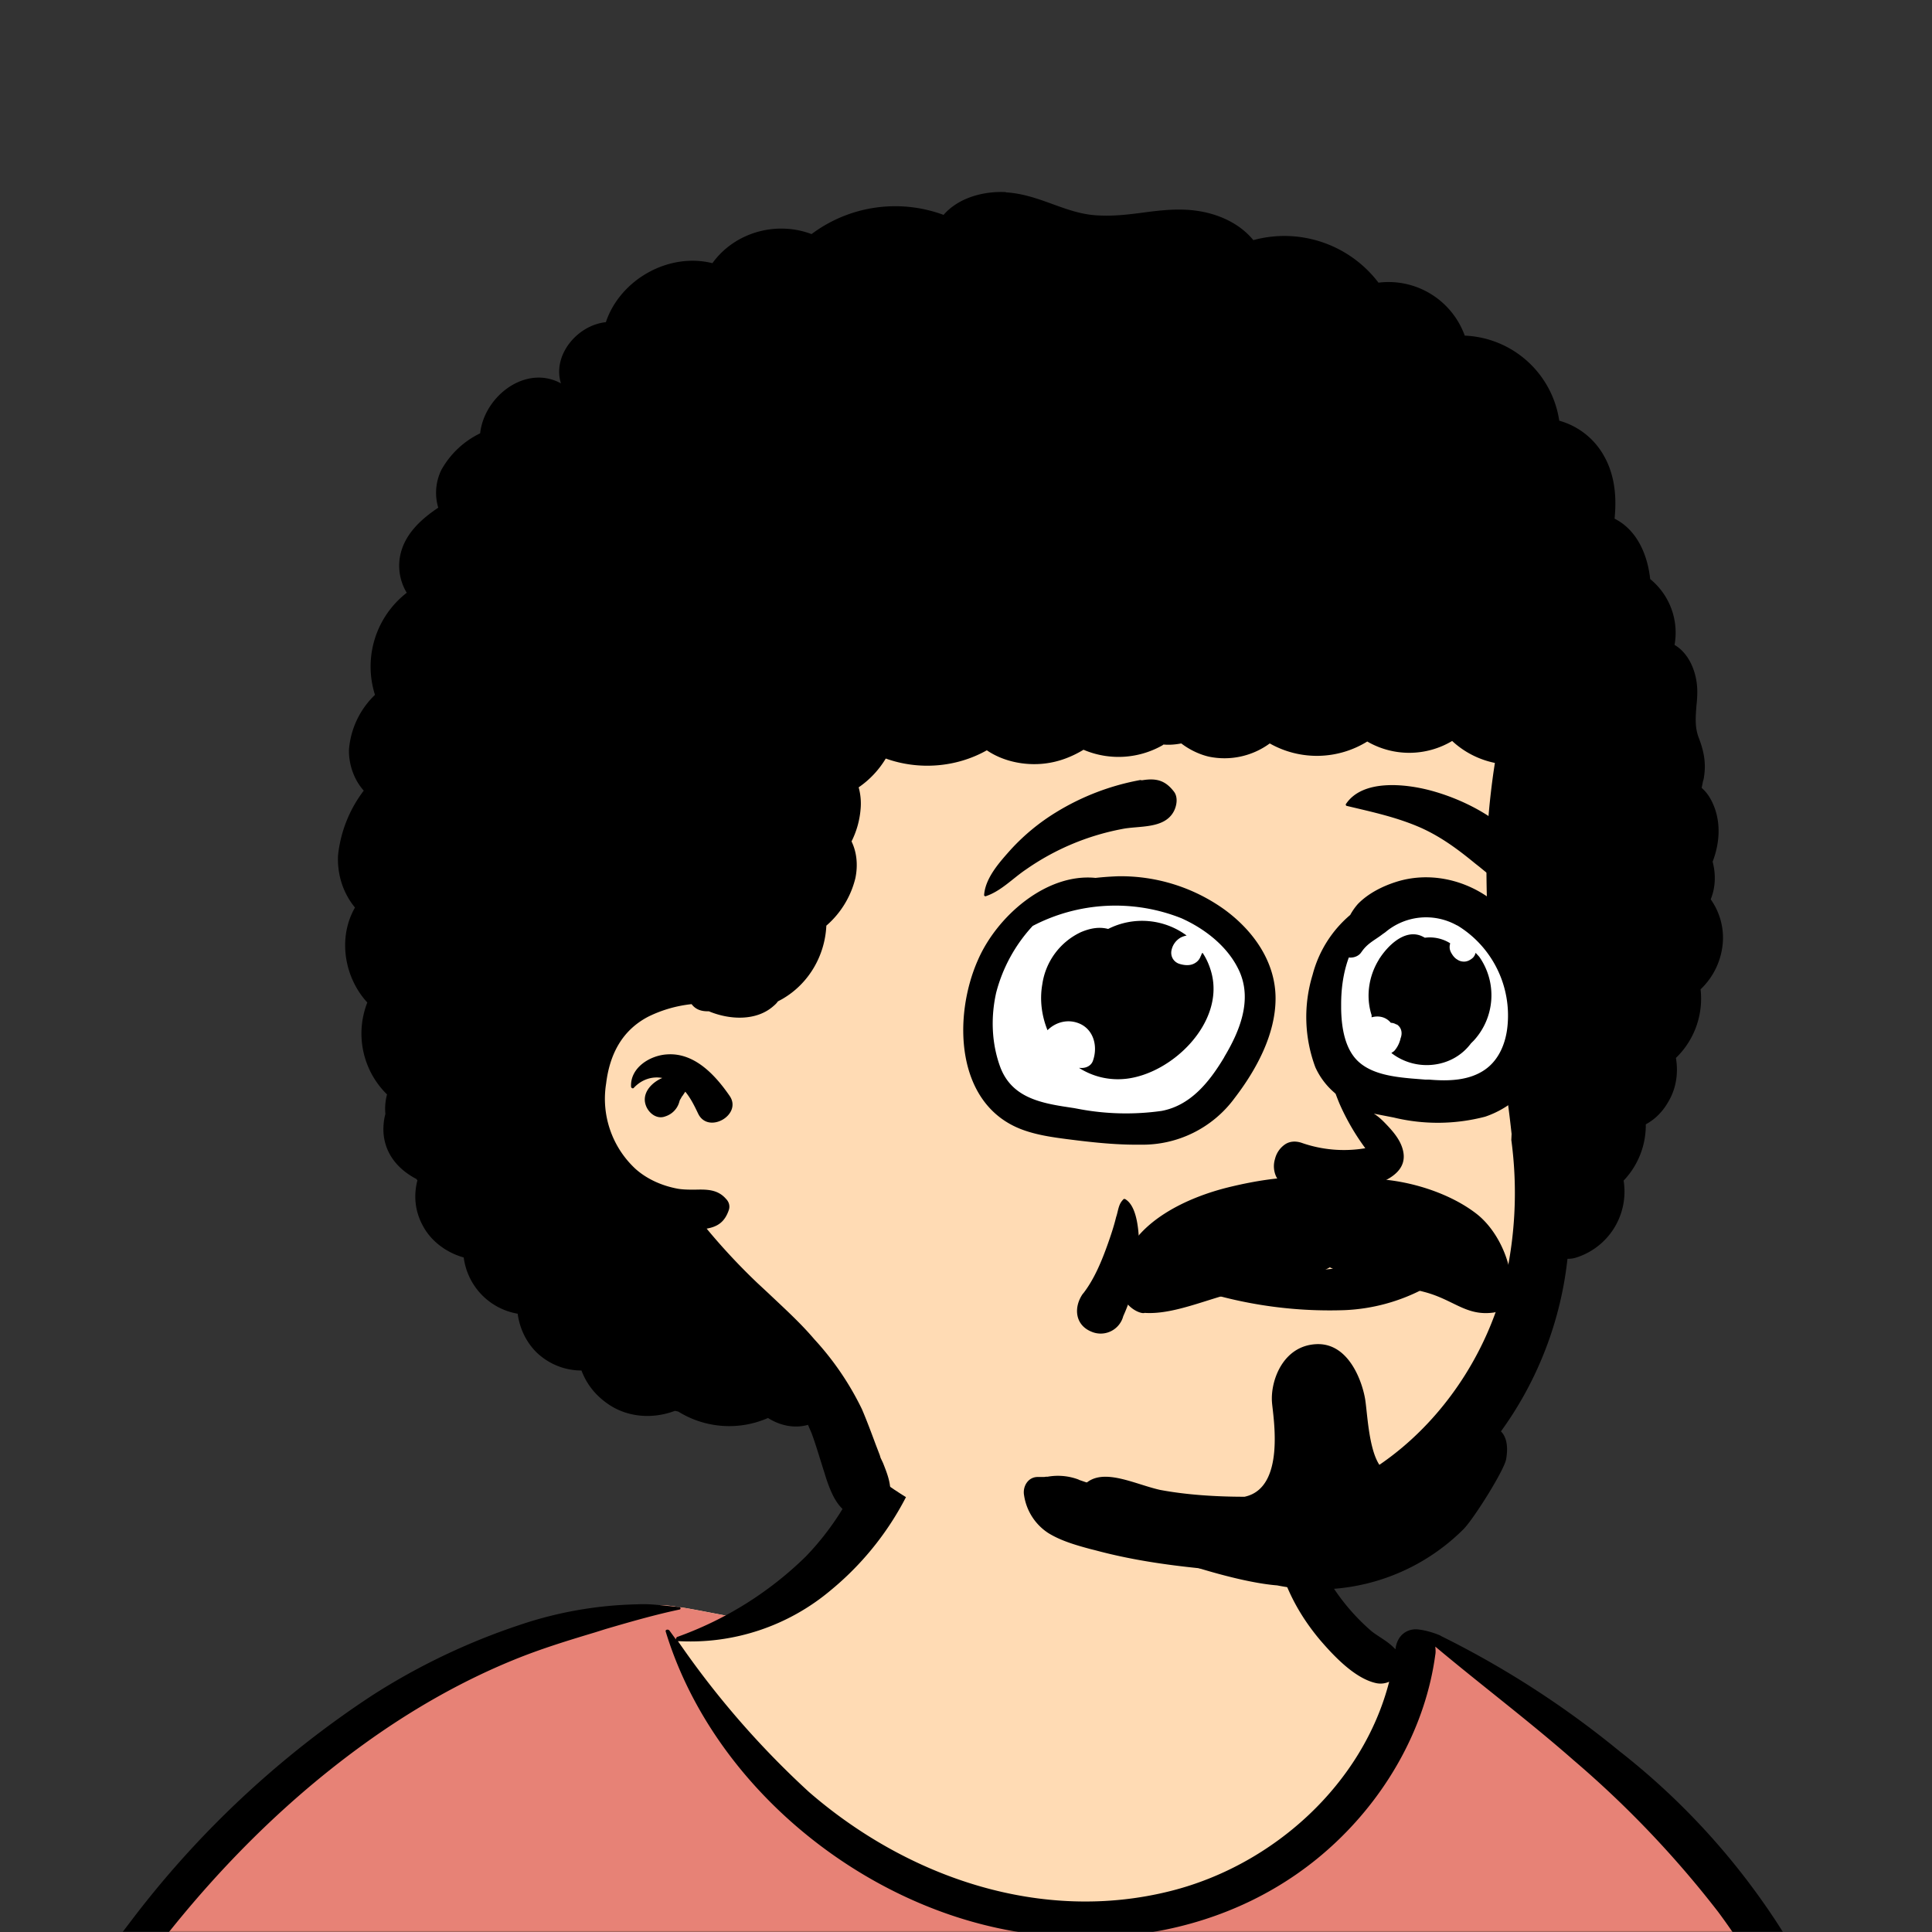 <svg xmlns="http://www.w3.org/2000/svg" viewBox="0 0 704 704" fill="none" shape-rendering="auto"><rect x="0" y="0" width="704" height="704" fill="#333333" stroke="none"/><mask id="viewboxMask"><rect width="704" height="704" rx="0" ry="0" x="0" y="0" fill="#fff" /></mask><g mask="url(#viewboxMask)"><g fill-rule="evenodd" clip-rule="evenodd"><path d="M705.3 1074a2351.1 2351.1 0 0 1-15.6-101c-1-7.7-2.5-16.4 2.7-22 7.3-8 14-14.8 14.8-26.2.8-10.7-2.8-22.4-5-32.8a809.4 809.4 0 0 0-17.3-64.7c-6.6-21.7-13.9-43.2-21.3-64.6-6.9-20-13.5-40.3-22.5-59.5-17-36.5-46-63.5-81.6-81.6-9-4.5-27-20.5-36.3-24-8.5-3.4-8.5 6.3-16.9 2.6-6.7-2.9-13-6.7-16.7-13.2-4-7-14.3-16.9-15.9-25-3.3-17.4.3-32.2-12-45.3a90 90 0 0 0-41.1-23.8c-33.7-9.3-78.5-2.8-98.8 28.5-9.7 14.9-13 33-26.2 45.1-11.4 10.7-8.8 18-23.6 23.4-.9.3-23.6-4.5-24.4-4.2-16.2-3.5-31.7 6.2-46.5 11.8a325.4 325.4 0 0 0-63 32.3 399.2 399.2 0 0 0-102.3 98.5 482.5 482.5 0 0 0-76.4 161c-1.7 6.4-3.5 13-1.5 19.4 1.7 5.3 5.4 9.2 9.8 12.4 6 4.3 18 7 17.7 15.7-.1 6.6-2.4 13.5-3.5 20-1.3 7.7-2.3 15.5-3.4 23.2-4.8 35.4-8.6 71-10.3 106.6a920 920 0 0 0-.5 106c.1 2.3.8 4.5 2 6.2-1 .4-1.2 2.4.1 2.7l2.7.5a12 12 0 0 0 7 2.4l5.5.2c19.3 4 38.6 7.9 58.1 10.8 23.8 3.5 47.6 6.3 71.5 8.7 49.2 4.8 98 3.2 147.1.6a1877 1877 0 0 1 147.4-2c49.2 1.4 98.4 3.5 147.6 4.4 55 1 110-.5 164.8-5 7.5-.5 12.2-6.5 10.7-14-8.9-44.7-19-89.1-27-134Z" fill="#ffdbb4"/><path d="m201 597.5 1.2-.4c14.5-5.7 29.6-14.8 45.4-11.4.5-.2 10.8 1.9 17.9 3.2l-6.7 7L247 598c40.7 67.1 88.8 100.7 144.3 100.7 55.5 0 97.7-33.6 126.4-100.7l4-1c.4 0 1 .2 1.5.4 9.3 3.6 27.4 19.6 36.3 24.1 35.6 18 64.5 45 81.6 81.6 8.7 18.6 15.2 38 21.8 57.5l.7 2c7.4 21.4 14.7 43 21.3 64.6 6.3 20.4 12 41 16.6 61.8l.7 2.9c2.2 10.4 5.8 22 5 32.8a29 29 0 0 1-3 10.7l-80.4 29 38.4 261.3c-35.1 1.5-70.3 2-105.5 1.3-49.2-.9-98.4-3-147.6-4.3-47.7-1.2-95.3-.7-143 1.7l-12 .6a946.3 946.3 0 0 1-139.5-1l-3.1-.3v-38.3l16.3-212.9-83-15.6-81.3-39.5a21.7 21.7 0 0 1-5.6-8.8c-1.9-6-.5-12 1-18l.5-1.3a492.8 492.8 0 0 1 76.4-161A399.3 399.3 0 0 1 138 629.7c19.8-13 40.9-23.9 63-32.3Z" fill="#e78276"/><path d="M232.2 584.6c5.1-.3 10.3.6 15.4 1 .4.1.6.8 0 .9-9 1.9-18 4.5-26.9 7.1l-3.8 1.2c-10 3-19.8 6-29.6 10-19.4 7.9-37.8 18.5-54.8 30.8C67.2 682.8 20 754.3-9.9 828.3a526 526 0 0 0-24.3 77c-.4 1.6-2 5.4-1 7 .7 1.3 3.6 2.1 5 2.9l4.5 2.3 25.2 12.9 2.3 1.1c38 18.6 78.4 34.4 121 35.5l.4-3.7a342 342 0 0 1 9.9-60c.3-1 1.6-.6 1.7.3 3 23.1 2 46.4 1 69.7-1.8 41-4.3 82.2-6.5 123.3-1.2 20.6-2.6 41-3.9 61.7-1.3 20.5-1.7 41.6-4.7 62-.6 4.6-6 7-10 6.6-4.4-.5-7.9-4.5-8-9 0-11.9 1.5-24 2.4-35.8l2.5-33.8c3.1-41.1 6.8-82.2 10.2-123.3a4771 4771 0 0 1 3.8-43.7C76.4 979.8 34.2 963-6.1 943.5c-.6 13.2-2 26.5-3.4 39.6-3.8 36.8-7.1 73.6-9.6 110.5a2254.2 2254.2 0 0 0-4.2 92.7l-.2 7c0 4.4-.5 8.5-4.3 11.7-3.7 3.3-8.9 3.5-12.6 0-5-4.6-4.2-10.9-4-17.1a1675.6 1675.6 0 0 1 1.8-47.2 1321 1321 0 0 1 10.5-109.5l2-14c3.5-26 7.5-52.7 15.5-77.9-3.1-1.5-6.2-3-9.3-4.7-5.5-2.7-11.2-5.4-16.6-8.4-4.2-2.5-7.9-5.8-9-10.8-1.4-5.5.6-11.5 2-16.9v-.4a502 502 0 0 1 26.6-80 523.2 523.2 0 0 1 67.8-117 353.8 353.8 0 0 1 88.7-83.3 239 239 0 0 1 53.8-25.7 142.6 142.6 0 0 1 42.8-7.5Zm90.1-66c6-6.5 18.1.2 15.2 8.8a108.2 108.2 0 0 1-34.7 52A79.4 79.4 0 0 1 247 598l1.7 2.4a321.1 321.1 0 0 0 46.1 52.6c36 31.2 84.8 48 132 36 37.1-9.4 69.8-38.8 79.4-76.2-1.3.6-3 .9-4.8.5-7.7-1.7-15.3-9.8-20.3-15.6-5.3-6.3-9.5-13-12.6-20.7-5.6-14-7.4-32.1.3-45.7 1-1.7 3-.7 3.3 1l.3 2.5c1.5 12.7 3.3 25 9.3 36.6a76 76 0 0 0 18.2 23.1c2.6 2 5.8 3.6 8.1 6l.5.4c.6-5 4.1-7.3 7.6-7.2 3.3.2 7.3 1.6 8.8 2.3l.1.1a341 341 0 0 1 65.1 42 259 259 0 0 1 88.4 129c7.5 25.3 11.8 51.4 16.3 77.4l2.8 16c4.2 23.9 8.9 48.4 18.4 70.7 2.5 5.7.6 11.1-5.5 13.4A1493 1493 0 0 1 688 953c3.7 16 6 32.5 8.7 48.5 6 34.1 13.2 68 19.4 102 3.2 17.5 6.1 35 9.3 52.3l4.7 25.2 2.4 13.6.1.7c.5 2.4 1 4.9.4 7.3-.8 2.7-2.9 4.6-4.8 6.6-1.6 1.6-3.8 1.6-5.7.7l-.7-.3c-3.4-1.6-6-3.2-7.3-7-.7-2.5-1-5.2-1.5-7.7a3535.6 3535.6 0 0 1-7.8-43.6l-1.6-9.1c-5.2-31.4-10.2-62.9-12.8-94.5-1-14-2.3-28.1-3.5-42.2l-.9-10.5c-1.1-13.3-2.5-27-2.7-40.5l-4.5 1.6L657 964c-5.5 2-12.5 6-18.4 5.2-2.9-.3-5-1.2-6.8-2.9 2 28.8 4.8 57.4 8.5 86a1965.7 1965.7 0 0 0 22 135c.6 3.2 1.4 6.4 1.9 9.6.5 3.7-.5 5.9-2.5 9-1.7 2.4-5 3.7-7.8 2-3.6-2.3-5.5-4.3-6.5-8.4-1-3.7-1.6-7.6-2.3-11.4a1654.2 1654.2 0 0 1-11.4-65.2c-7.8-52-12.7-104.4-15.2-156.8a1388 1388 0 0 1-1.4-77.8c0-13.3.5-26.6 1.4-39.9 1-13.4 3-26.5 4.8-39.8 0-.5.7-.5.7 0 .8 14.9 2.1 29.8 2.8 44.7.6 14.3.9 28.5 1.4 42.8.6 18.7 1.5 37.5 2.7 56.2a9.6 9.6 0 0 1 8.5-3.1c4.7-1 9.7-3.4 14.1-5l16.8-5.5 26.4-8.7a679 679 0 0 1-18-80.8l-2-12.3c-4-24.2-8.5-48.5-15.8-72a229.8 229.8 0 0 0-34.8-68.2 370.2 370.2 0 0 0-52.7-55.3C557 627 539.7 614 523 600c.1.9.2 2 0 3-3.5 25.9-17 50-35.8 67.9-37.7 36-93.6 43.4-142 26.5-46.7-16.3-88-55-102.6-102.8-.3-.8.8-1 1.3-.5l2.4 3.3c0-.4.2-.9.7-1a129 129 0 0 0 46.6-29.2 100.2 100.2 0 0 0 21.3-33.3l.4-1c1.7-5 3.2-10.2 7-14.2Z" fill="#000"/></g><g transform="matrix(.998 0 0 1 156 62)"><path fill-rule="evenodd" clip-rule="evenodd" d="M195.4 82.7c151.6-7.5 220 99.2 224.4 147 3 33-16.5 71.1-16.5 100.7 0 15 18.5 47.5 9.9 69.5-19.2 49-59.7 103.3-111.4 103.3-51.6 0-118.9 14.3-176-67.5-5.3-7.6-73-51.2-79.6-92.6C29.8 239.9 87.2 88 195.4 82.7Z" fill="#ffdbb4"/><g fill="#000"><path d="M211 8c-8.2-.4-17.3 2-22.8 8.3a51 51 0 0 0-48.2 7c-13-4.9-28.1-.6-36.2 10.6-16-4-33.7 6-38.9 21.5-10.5 1.1-19.6 12.1-16.4 22.3-12.8-7-28 4.6-29.5 18.2a32.2 32.2 0 0 0-14.2 13.4A19 19 0 0 0 3.7 123c-6.6 4.4-12.6 10-14 18A19 19 0 0 0-7.8 154a34 34 0 0 0-11.6 37.2 31 31 0 0 0-9.5 20c-.1 5.3 1.8 10.9 5.4 14.9a47 47 0 0 0-9.4 23.7c-.3 7 1.9 13.7 6.2 18.9-6.3 10.9-4 25.4 4.5 34.6a31 31 0 0 0 7.2 33.5 20 20 0 0 0-.6 7.1c-.6 2.2-.8 4.5-.7 6.7.5 8 5.5 13.6 12 17l.4.5c-1.4 5.3-1 11 1.9 16.4 3 5.8 8.8 10 15 11.7a23.9 23.9 0 0 0 19.7 20.5c.7 5.2 3 10.3 7 14.2a23.7 23.7 0 0 0 16.3 6.5c1.8 4.8 5 9 9.7 12.2 7.2 5 16.5 5.5 24.4 2.5l1 .2.3.1a35.3 35.3 0 0 0 32.7 2.3c4.4 2.8 9.7 3.9 14.6 2.5l1.3 3c1.2 3.2 2.2 6.5 3.2 9.7l2.3 7.3c2.6 7.5 5.5 13.2 14 14.3 3 .4 6.2-2 7.6-4.4 3.2-5.5 1.1-10.7-1-16l-.9-1.9-.3-1-1.5-3.9c-1.6-4.3-3.2-8.6-5-12.8A105.2 105.2 0 0 0 141 426c-5.1-6-11-11.3-16.7-16.7l-4.2-3.9a229.9 229.9 0 0 1-18.4-19.7c4-.7 6.6-2.4 8.1-6.8.5-1.5 0-3-1-4-3.1-3.6-7.2-3.5-11.4-3.4-2 0-4 0-6-.3-5.7-1-11.3-3.4-15.6-7.2A34.8 34.8 0 0 1 65 332.8c1.3-10.6 5.8-19.4 15.5-24.4a47 47 0 0 1 15.7-4.5c1.2 1.6 3 2.6 5.8 2.6h.5c7.7 3.2 17.5 3.6 23.7-2 .6-.5 1.1-1 1.5-1.6l1.5-.8c9.8-5.6 15.7-15.9 16.2-26.8A33.3 33.3 0 0 0 156 258c1-4.8.5-9.5-1.4-13.4a32 32 0 0 0 3.3-11.7 22 22 0 0 0-.7-8 34 34 0 0 0 9.9-10.5c12 4.3 25.7 3.3 36.9-3 6 4.1 14 5.7 21.3 4.8 5-.6 9.7-2.4 14-5a32.6 32.6 0 0 0 28.8-1.6l.4-.3c2.2.2 4.4 0 6.5-.4 3 2.3 6.6 4 10 4.8a28 28 0 0 0 22.3-4.8 35 35 0 0 0 35.6-.7 30.6 30.6 0 0 0 31-.2c4.3 4 9.7 6.8 15.6 8l-.5 3.3c-1.3 9.2-2.2 18.4-2.5 27.7-.4 18.8.8 37.6 2.8 56.3l3 22.5c1.2 8.5 2.4 17 3.3 25.4l-.1 2.2a144 144 0 0 1-2.8 53.4c-12.2 45.7-52.8 83.7-101.2 81a197.8 197.8 0 0 1-13-1.1l-1.8-.3h-.4l-.7-.1c-6.5-1-13-2-19.5-3.6-6.2-1.4-12.2-3.3-18.3-5.4l-.4-.2a21.4 21.4 0 0 0-11.2-1h-.6l-.7.1h-2.5c-3.4.1-5.4 3.5-4.8 6.7a19.9 19.9 0 0 0 8.8 13.7c4.5 2.8 10 4.4 15.2 5.8l2 .5c12.6 3.4 25.5 5.3 38.4 6.6 10.3 1 20.2 1.4 30.4-.1 14.2-2.1 28.2-7 40.6-14.4a131.2 131.2 0 0 0 63-98.3c1 0 2-.1 3-.4a25.2 25.2 0 0 0 17.5-28.1 29.2 29.2 0 0 0 8.1-20.5c3.3-1.8 6.1-4.5 8.2-8.2 3-5 3.7-10.7 2.8-16a30 30 0 0 0 9-25 26.2 26.2 0 0 0 8.1-16.8c.5-5.8-1.2-11.5-4.4-16 1.8-4.4 1.9-9.2.7-13.7 2.7-7 3.2-15-.3-22-1-2-2.2-3.6-3.7-4.9l.5-2.5.2-.6c1-5.4.3-9.7-1.7-15-1.6-4-1.2-7.9-.9-12 .2-1.6.3-3.3.3-5 0-6.6-2.8-13.8-8.3-17a25.2 25.2 0 0 0-8.9-24c-1-9.2-5-18-13-22 .8-8 .1-16-4-23.1A26.9 26.9 0 0 0 413 91.3a36.4 36.4 0 0 0-34.5-31A29.6 29.6 0 0 0 347 41a43.2 43.2 0 0 0-45.7-15.5c-4.9-6-12.4-9.4-20-10.6-7-1.1-13.7-.3-20.5.6-5.3.7-10.6 1.3-16 1-6-.2-11.5-2.2-17-4.2s-11-3.9-16.9-4.2Z"/><path d="M110 337.2c-5.2-7.5-12.7-15.6-22.6-15-6.3.3-13.6 4.8-13.3 11.7 0 .6.7.9 1 .5 2.8-3 6.6-4.3 10.4-3.6-4 1.7-7.6 5.6-6 10 1 2.8 4 5.2 7.1 4a7.7 7.7 0 0 0 5-4.9l.3-1 .6-1v-.1l.4-.5 1-1.5c2 2.4 3.4 5.3 4.7 8 3.7 7.7 16.4.3 11.4-6.6Z"/></g></g><g transform="translate(315 248)"><g fill-rule="evenodd" clip-rule="evenodd"><path d="M95 163c26.5 0 48-18.8 48-42s-21.5-42-48-42-55.2 18-55.2 41.2c0 9.9 7.8 27 14.2 34.2 8.8 9.8 25.7 8.6 41 8.6ZM209.3 155c20.2 0 36.7-17 36.7-38s-16.5-38-36.7-38C189 79 167 95.3 167 116.3c0 8.9 6 24.4 10.9 31 6.7 8.7 19.7 7.7 31.4 7.7Z" fill="#fff"/><path d="M94.3 189c.2-.1.6-.2.8 0 4.4 2.7 4.9 12 5 17.2l5.1 1.4 10.7 2.2 2.7.5c9 2 18 3.3 27.1 4 8.8.7 18 1 26.7-.2 3.8-.5 7.6-1.3 11.2-2.4 4.3-1.3 7.8-3.4 11.8-5.3 10-4.7 18.5 9 8.8 15a68 68 0 0 1-29.2 8 157.6 157.6 0 0 1-59.9-9.6 107 107 0 0 1-12.2-5.7l-1.1-.6-2-1a70 70 0 0 1-5.5 19.1 8.5 8.5 0 0 1-11.7 5.6c-6-2.5-6.4-9-3-13.8l.2-.2c4-5.2 6.7-11.8 8.9-18 1.1-3.1 2.2-6.4 3-9.7.8-2.3.8-4.7 2.6-6.4Zm153.9-52.7a34.7 34.7 0 0 1-22 22.6 68.2 68.2 0 0 1-33.4.3l-7.2-1.4c2 1.2 3.7 3 5.3 4.7 2.5 2.7 4.7 5.6 5.4 9 .7 3.3-.4 5.8-2.3 7.7-3 3-7.8 4.6-11.8 5.4a63 63 0 0 1-27.3-.3 6.9 6.9 0 0 1-4.8-3.4 9 9 0 0 1-.5-6.6 9 9 0 0 1 3.8-5.4c1.6-1 3.6-1.2 5.8-.5a46.6 46.6 0 0 0 23.3 2 84.6 84.6 0 0 1-9.3-16 84.3 84.3 0 0 1-1.5-3.8l-.4-.4a26.7 26.7 0 0 1-7-9.3 52.4 52.4 0 0 1-1-33.7A42.6 42.6 0 0 1 177 85.4a22 22 0 0 1 2.8-4c3.8-3.9 9-6.5 14.1-8.1 11.5-3.6 24-1 33.6 5.8 9 6.3 16 15.8 19.7 26.3 3.6 10 4.3 20.8 1 31Zm-155.7-65a64.8 64.8 0 0 1 38.5 12c10.5 7.6 18.8 19 18.8 32.5 0 13.1-7 26-14.9 36.3a41.6 41.6 0 0 1-34.5 17c-7.5.1-15-.6-22.5-1.5l-4-.5c-5.4-.7-11-1.5-16.2-3.4-24.7-9-25.5-41.4-16.3-62 7-16 25-31.6 42.8-29.8 2.7-.3 5.5-.5 8.3-.6Zm23 15.3a65.1 65.1 0 0 0-54.2 2.8A56.8 56.8 0 0 0 48 113.7c-2 8.9-1.7 18.3 1.4 26.9 3.8 10.4 13 13 23.2 14.6l3.9.6 1.6.3a92.6 92.6 0 0 0 30.2.7c10.6-2 17.4-10.6 22.7-19.4l.2-.4c5.5-9.2 10.1-20.4 5.5-30.9-4-9-12.5-15.6-21.2-19.5Zm100.4 2.6a23 23 0 0 0-26.1 2.5l-1 .7c-2.7 2.1-5.3 3.2-7.4 6.1l-.3.4c-1 1.6-3 2.2-4.6 2-2 5.4-2.8 11.3-2.8 17v1.6c.1 6.8 1.3 15.1 6.7 19.7 4.9 4.2 12.3 5.2 19 5.8l5 .4h1.4c7 .6 14.6.4 20.4-3.7 5.1-3.6 7.5-9.7 8.1-15.7A38.4 38.4 0 0 0 216 89.2ZM88.8 90.5a27.3 27.3 0 0 1 28.6 2.4 8 8 0 0 0-2.1.7c-1.8 1-3 2.7-3.4 4.6-.5 2.2.7 4.3 2.8 5 1.9.6 4.1.8 5.8-.3 1-.6 1.6-1.4 2-2.4v-.1l.1-.1a12 12 0 0 0 .3-.8l.3-.3c1.5 2.2 2.6 4.8 3.3 7.5 4.6 18-14.3 36.5-31.2 38.4-6.4.7-12.2-.9-17-3.9v-.1c2 .3 4.3-.5 5-2.7 1.9-5.5 0-12-6-13.8-3.9-1.2-7.9.1-10.6 2.8-2.1-5.2-2.9-11-1.9-16.7a24.9 24.9 0 0 1 14-19c3.7-1.6 7-2 10-1.2Zm98.7 11 .3-.4c2.9-4.4 8.4-9.9 14.1-8.4.8.2 1.6.6 2.3 1a14 14 0 0 1 9.2 2v.2c-.3 1.1-.2 2.1.3 3.1.6 1.1 1.3 2.1 2.4 2.7.7.5 1.6.7 2.4.7 1.2 0 2.3-.6 3.2-1.4.5-.5.8-1.1 1-1.8l1.3 1.4a24.4 24.4 0 0 1-2 30.6l-1 1c-3.2 4.3-8.1 7.2-14 7.8a21 21 0 0 1-15-4.3l1-.7a9.8 9.8 0 0 0 2-3.4l.1-.3.2-.6v-.2c.8-1.9.5-4-1.3-5.2h-.2a4 4 0 0 0-2-.6c-1.8-2.2-4.5-2.7-7-2v-.8l-.1-.3c-2-6.5-1-13.9 2.8-20Zm-86.8-65.2h.6c5-.8 8.3 0 11.5 4.2 1.5 2 1 5 0 7-3.4 6.7-12.8 5.3-19 6.6a90.4 90.4 0 0 0-34.9 14.7c-4.8 3.2-9.2 8-14.8 9.8-.2 0-.5-.2-.5-.4.4-6.3 5.7-12.1 9.7-16.6A76.5 76.5 0 0 1 69.8 48a89.3 89.3 0 0 1 30.9-11.8Zm74.8 8.6c6.1-9 21.5-7.3 30.6-4.9 11.3 3 23.7 9.2 31.6 18 7.2 8-3.5 18.3-11.5 11.6l-2.2-1.8-1.4-1.1c-6.1-5-12.2-9.6-19.7-13-8.8-3.9-17.8-5.8-27-8-.4 0-.7-.5-.4-.8Z" fill="#000"/></g></g><g transform="translate(279 400)"><path fill-rule="evenodd" clip-rule="evenodd" d="M208 31.3c-11.2-5-31.2-.6-38.4 1.1-16.9 4-33.8 12.8-39 26.5-6 15.4 5.8 20.3 7.5 19.5 11.7.8 25.6-6.5 37.8-8.4 10-1.6 20.4-3 29.7-8.2 6.8 3.7 22.1 5.7 34.5 9 10.6 2.8 15.1 8.8 25 7.5 11.6-1.5 6.8-26.1-6.2-36.1-14.3-11-38.5-15.4-51-10.9Zm22 105.4c-9.8 2.3-10.4-19-11.5-26.5-.9-6-5.7-21-17.9-20.4-12.1.6-16.7 13.3-16.1 21.2.4 5.2 5.1 31.2-10 34.4-9.6 0-20.7-.6-30.8-2.5-12-2.7-27.4-12.1-31.5 6.4-1.5 6.7 51 26.6 74.2 28.4a75.1 75.1 0 0 0 68-20.6c3.9-4.1 14.6-21.2 15.4-25.3 1.6-8.8-2.1-14.5-13-11.4-7.6 4.1-20.6 14.7-26.9 16.3Z" fill="#000"/></g><g transform="translate(179 343)"></g><g transform="translate(203 303)"></g></g></svg>